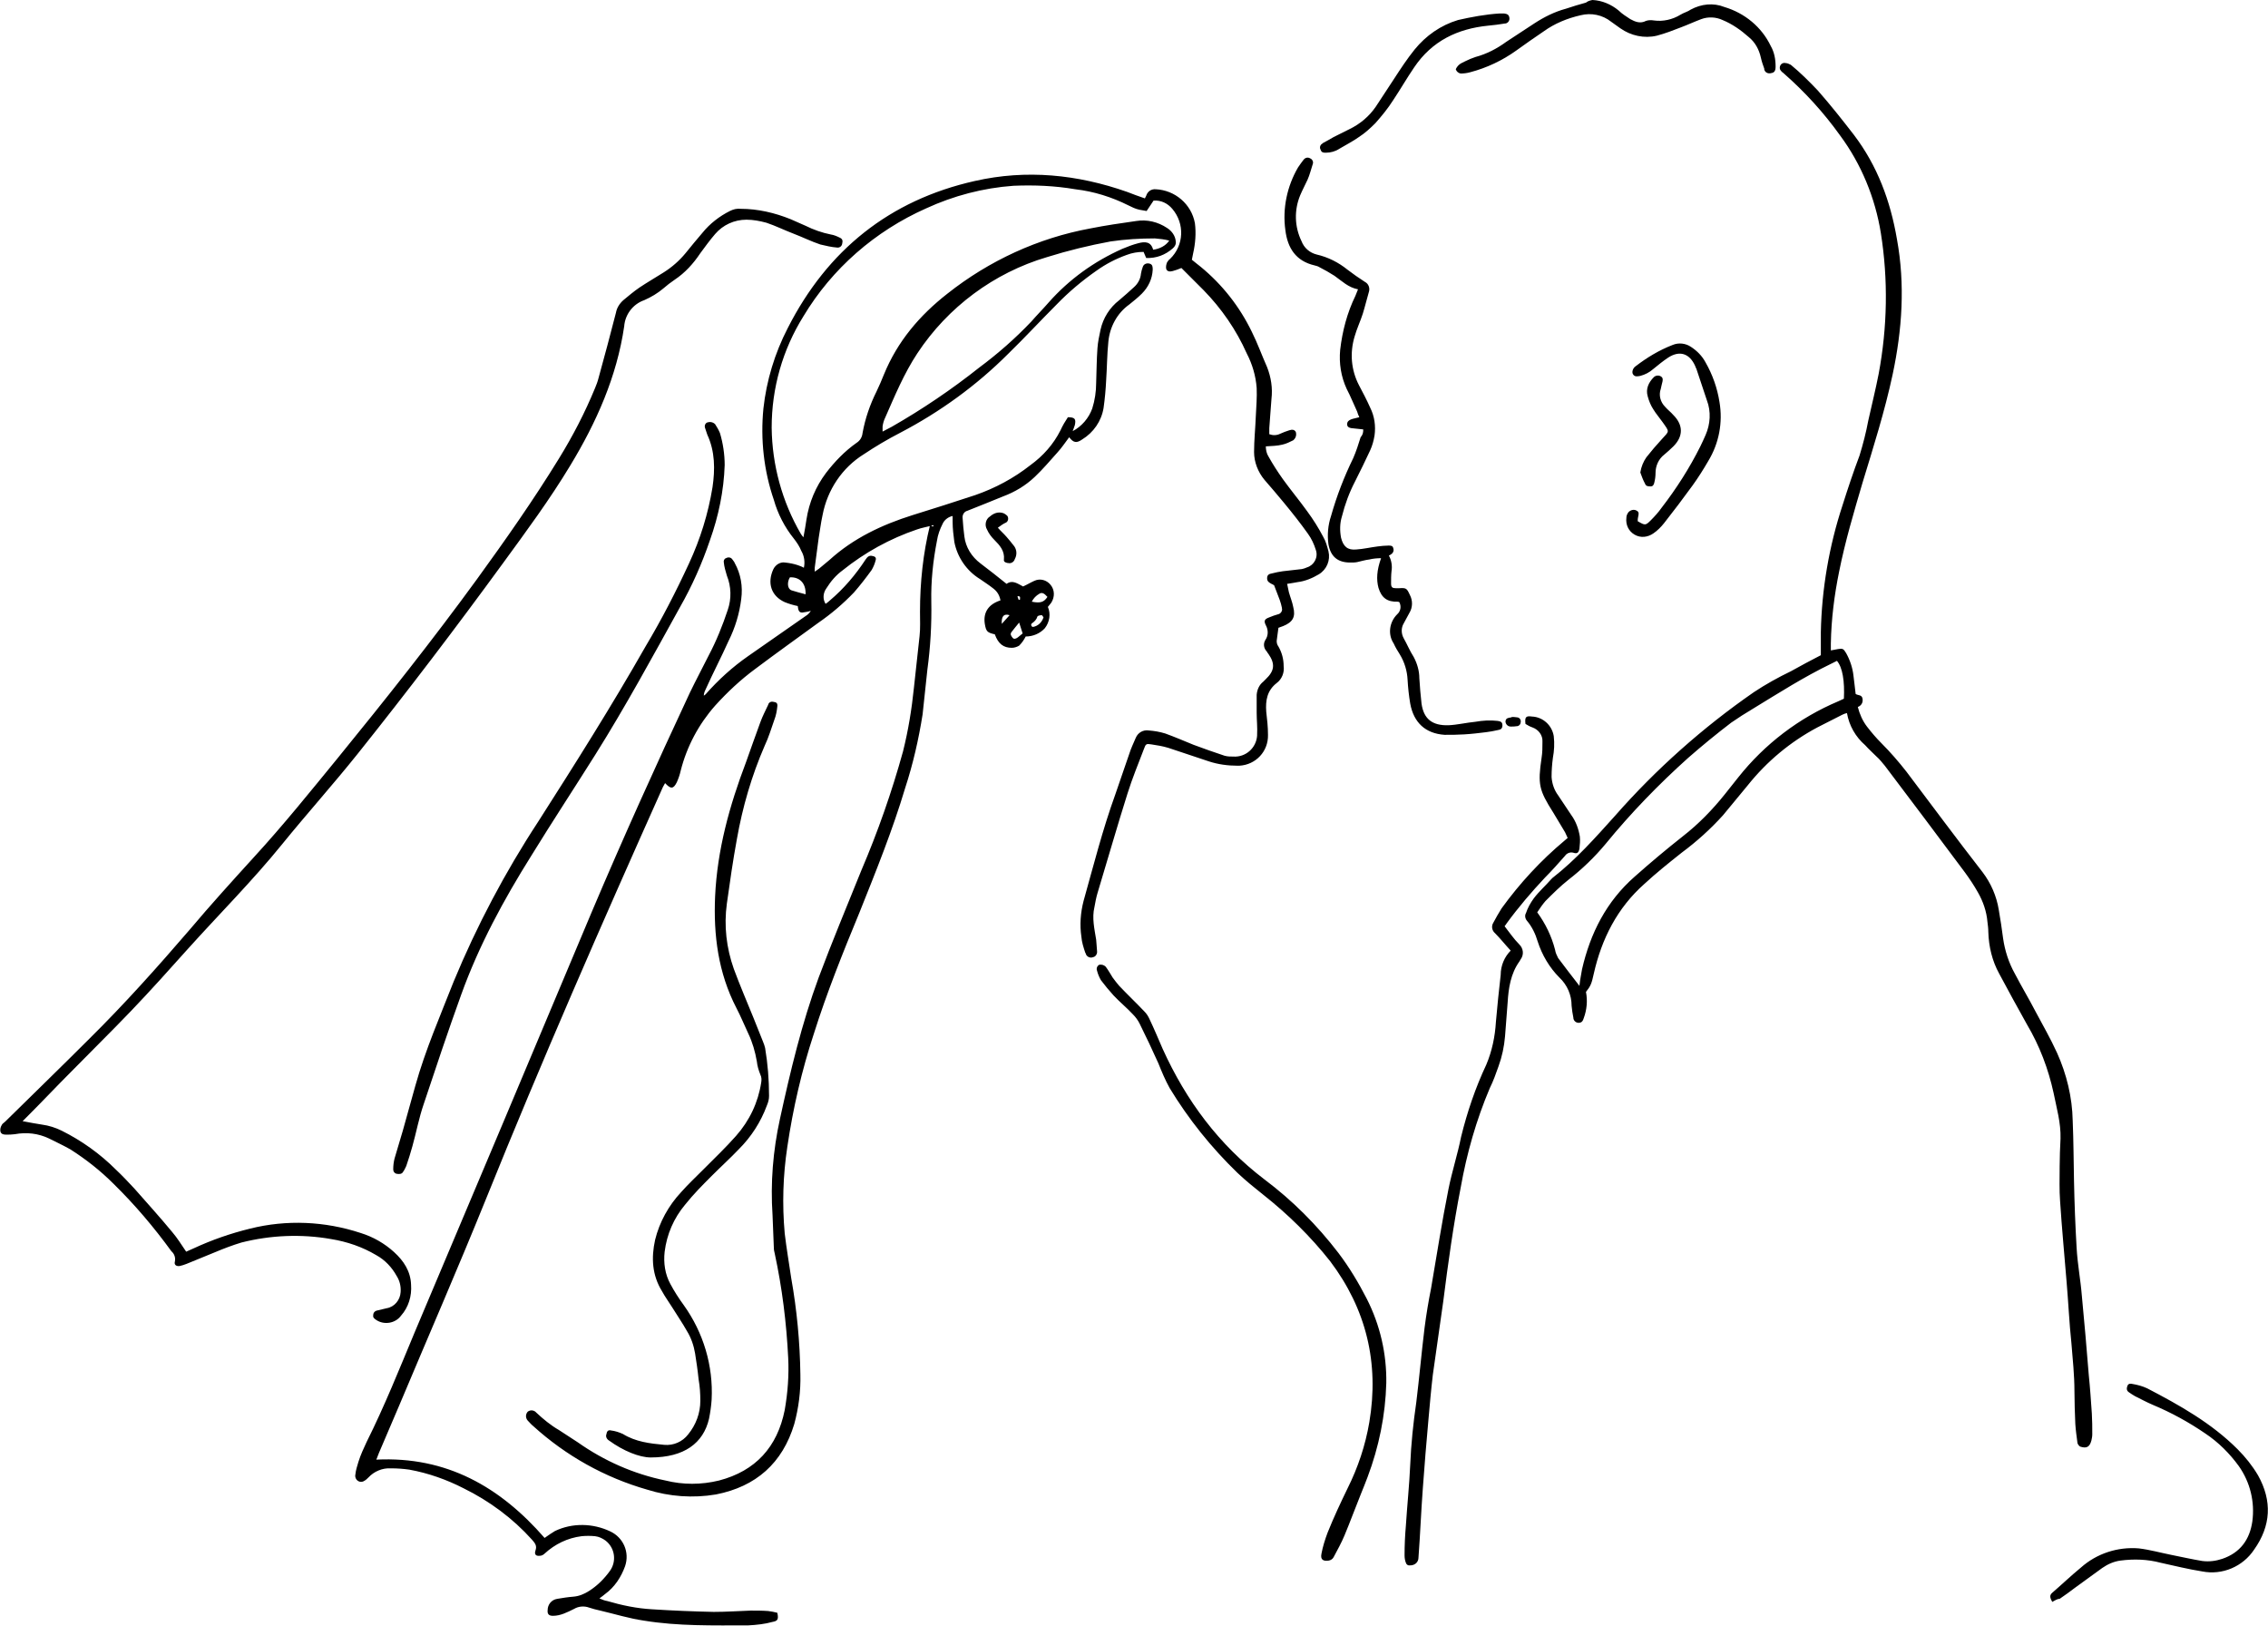 <?xml version="1.0" encoding="utf-8"?>
<!-- Generator: Adobe Illustrator 21.0.0, SVG Export Plug-In . SVG Version: 6.00 Build 0)  -->
<svg version="1.1" id="图层_1" xmlns="http://www.w3.org/2000/svg" xmlns:xlink="http://www.w3.org/1999/xlink" x="0px" y="0px"
	 viewBox="0 0 521.4 373.8" style="enable-background:new 0 0 521.4 373.8;" xml:space="preserve">
<title>资源 7</title>
<path id="图层_2" d="M214.6,120.7c-1.4,0.4-2.7,0.6-3.8,1c-6.2,2.1-12,5.3-17.1,9.4c-1.5,1.1-2.7,2.5-3.7,4.1
	c-0.8,1.1-0.9,2.5-0.2,3.6c0.4-0.3,0.7-0.5,1-0.8c3.2-2.7,5.9-5.9,8.2-9.4c0.4-0.6,0.8-1,1.6-0.8c0.6,0.1,0.9,0.4,0.7,1
	c-0.2,0.8-0.5,1.5-0.9,2.2c-1.3,1.8-2.7,3.6-4.1,5.2c-2.5,2.6-5.2,4.9-8.1,6.9c-4.8,3.5-9.7,7-14.5,10.6c-3.4,2.5-6.5,5.4-9.3,8.5
	c-3.8,4.3-6.5,9.4-7.9,14.9c-0.2,0.9-0.5,1.8-0.9,2.7c-0.8,1.6-1.4,1.6-2.7,0.2c-0.2,0.3-0.3,0.6-0.5,0.9
	c-14.1,31.5-27.9,63-40.8,95c-6.4,15.8-13.2,31.4-19.8,47.1c-1.6,3.7-3.1,7.3-4.7,11c-0.2,0.4-0.3,0.9-0.6,1.5
	c16.2-0.8,28.5,6.3,38.7,18c0.8-0.6,1.6-1.1,2.4-1.6c4-1.9,8.7-1.8,12.7,0.1c3,1.4,4.5,4.8,3.4,8c-0.9,2.5-2.4,4.8-4.6,6.4
	c-0.4,0.3-0.7,0.6-1.3,1c0.7,0.3,1.2,0.5,1.8,0.6c3.4,1,6.8,1.7,10.3,1.9c4.7,0.3,9.5,0.5,14.2,0.6c2.8,0,5.7-0.2,8.5-0.3
	c1.3,0,2.7,0,4,0.1c0.7,0.1,1.4,0.2,2.1,0.4c0.4,1.7-0.1,1.9-1.1,2.1c-1.8,0.5-3.7,0.7-5.6,0.8c-8,0-16.1,0.2-24-1.1
	c-3.4-0.5-6.6-1.5-10-2.3c-0.9-0.2-1.7-0.4-2.6-0.7c-1.1-0.4-2.4-0.3-3.4,0.3c-0.8,0.4-1.6,0.8-2.4,1.1c-0.8,0.3-1.6,0.5-2.5,0.5
	c-0.9,0-1.3-0.4-1.2-1.3c0-1.3,0.9-2.4,2.2-2.6c1.2-0.2,2.4-0.4,3.7-0.5c1.3-0.1,2.5-0.6,3.6-1.3c1.9-1.2,3.5-2.8,4.8-4.6
	c1.6-2.2,1.2-5.3-1-7c-0.7-0.5-1.5-0.9-2.4-1c-1-0.1-2.1-0.1-3.1,0c-3.2,0.4-6.1,1.8-8.5,4c-0.3,0.3-0.7,0.5-1.1,0.5
	c-0.9,0.1-1.3-0.3-1-1.2c0.4-1.1-0.1-1.7-0.8-2.5c-4.4-4.9-9.8-8.9-15.7-11.8c-3.9-2-8.1-3.5-12.5-4.3c-1.4-0.2-2.8-0.3-4.3-0.3
	c-1.9-0.1-3.8,0.7-5.1,2.1c-0.3,0.3-0.6,0.6-1,0.8c-0.6,0.4-1.4,0.2-1.8-0.4c-0.2-0.3-0.3-0.7-0.2-1.1c0.1-1,0.4-1.9,0.7-2.9
	c0.5-1.6,1.2-3.1,1.9-4.6c4.1-8.2,7.5-16.7,11-25.1c13.6-32.2,27.2-64.4,40.7-96.6c7.2-17,14.8-33.8,22.6-50.5
	c1.4-2.9,2.9-5.7,4.3-8.5c1.8-3.4,3.2-6.9,4.4-10.5c0.9-2.6,0.8-5.4-0.2-7.9c-0.3-1-0.6-2-0.7-3c-0.1-0.4,0.1-0.9,0.5-1c0,0,0,0,0,0
	c0.5-0.3,1.1-0.2,1.4,0.2c0.2,0.3,0.5,0.6,0.6,0.9c1.4,2.5,1.9,5.4,1.5,8.3c-0.4,3.3-1.4,6.6-2.9,9.6c-1.7,3.8-3.6,7.4-5.3,11.2
	c-0.2,0.4-0.4,0.9-0.4,1.4c0.1-0.1,0.3-0.2,0.4-0.3c2.9-3.3,6.2-6.3,9.8-8.8c4.4-3.1,8.8-6.1,13.2-9.2c0.5-0.3,0.9-0.7,1.2-1.2
	c-0.6,0.2-1.3,0.3-2,0.4c-0.9,0-0.9-0.9-1-1.5c-1-0.2-2-0.5-3-0.9c-3.1-1.4-4.1-4.4-2.6-7.6c0.5-1,1.6-1.7,2.7-1.5
	c1,0.1,2,0.3,2.9,0.6c0.5,0.2,0.9,0.3,1.4,0.6c0.3-1.3,0.1-2.7-0.6-3.9c-0.4-1-1-1.9-1.7-2.8c-2.1-2.6-3.7-5.7-4.6-8.9
	c-2.3-6.7-3.1-13.9-2.4-21c0.7-6.4,2.6-12.7,5.6-18.5c9.1-17.9,23.4-29.4,43-33.8c11.9-2.7,23.6-1.5,35,2.5c1.3,0.5,2.6,1,4.1,1.5
	c0.1-0.2,0.2-0.4,0.3-0.6c0.3-1,1.2-1.6,2.2-1.5c4.4,0.2,8.2,3.4,9,7.8c0.3,2.3,0.1,4.7-0.4,6.9c-0.1,0.5-0.2,1-0.3,1.5
	c0.7,0.6,1.4,1.1,2,1.6c5,4.1,9,9.2,11.8,15c1.3,2.6,2.3,5.4,3.5,8.1c0.9,2.3,1.3,4.8,1,7.3c-0.2,2.2-0.3,4.4-0.5,6.7
	c0,0.5,0,0.9,0,1.4c0.8,0.3,1.7,0.3,2.5-0.1c0.7-0.3,1.4-0.6,2.1-0.8c0.6-0.2,1.2-0.2,1.5,0.4c0.2,0.7,0,1.4-0.6,1.9
	c-0.8,0.4-1.6,0.8-2.5,1c-1.2,0.3-2.4,0.3-3.8,0.4c0,0.8,0.2,1.7,0.6,2.3c1,1.8,2.1,3.5,3.3,5.2c1.8,2.5,3.8,4.9,5.6,7.4
	c1.4,1.9,2.6,3.8,3.7,5.9c0.6,1,0.9,2.2,1.2,3.3c0.5,2.1-0.4,4.2-2.2,5.3c-1.5,0.9-3.2,1.6-4.9,1.8c-0.7,0.1-1.5,0.3-2.4,0.4
	c0.1,0.6,0.3,1.3,0.4,1.9c0.3,1.1,0.8,2.3,1,3.4c0.6,2.3-0.1,3.5-2.3,4.4l-1.1,0.4c-0.1,1-0.3,2-0.4,3c0,0.5,0.1,0.9,0.4,1.3
	c0.8,1.4,1.2,2.9,1.2,4.5c0.2,1.5-0.4,3-1.6,3.9c-2.2,1.7-2.6,4-2.4,6.6c0.2,1.7,0.4,3.5,0.4,5.3c0.1,3.8-2.8,6.9-6.6,7.1
	c-0.1,0-0.3,0-0.4,0c-2.2,0-4.5-0.3-6.6-1c-3.1-1-6.2-2.1-9.3-3.1c-1.3-0.4-2.6-0.6-3.9-0.8c-1.2-0.2-1.3-0.1-1.7,1
	c-1.3,3.4-2.7,6.8-3.8,10.3c-2.4,7.6-4.6,15.3-6.9,22.9c-0.3,1-0.5,2.1-0.7,3.2c-0.6,2.5,0,5,0.4,7.5c0.1,0.8,0.1,1.7,0.2,2.6
	c0.1,0.6-0.3,1.3-0.9,1.4c-0.7,0.3-1.5-0.1-1.7-0.8c0-0.1,0-0.1-0.1-0.2c-0.4-1.2-0.8-2.4-0.9-3.7c-0.4-2.7-0.2-5.5,0.5-8.2
	c2.3-8.2,4.4-16.5,7.3-24.5c1.1-3.1,2.1-6.2,3.2-9.3c0.4-1.3,1-2.5,1.5-3.7c0.5-1.2,1.7-1.9,3-1.7c1.3,0.1,2.5,0.3,3.8,0.7
	c2.2,0.8,4.3,1.7,6.5,2.6c2.4,0.9,4.7,1.7,7.1,2.5c0.7,0.2,1.3,0.2,2,0.2c2.9,0.2,5.3-2,5.5-4.8c0-0.1,0-0.1,0-0.2
	c0.1-1.7-0.1-3.4-0.1-5.1c0-1.4,0-2.8,0-4.1c0.1-1.2,0.6-2.3,1.5-3l0.6-0.6c2-1.9,2.2-3.5,0.6-5.8c-0.2-0.2-0.3-0.5-0.5-0.7
	c-0.6-0.7-0.7-1.7-0.2-2.5c0.7-1,0.7-2.3,0.1-3.4c-0.5-1-0.3-1.4,0.8-1.8c0.7-0.3,1.3-0.5,2-0.7c0.6-0.1,1.1-0.8,0.9-1.4
	c0,0,0-0.1,0-0.1c-0.1-0.6-0.3-1.2-0.5-1.8c-0.4-1.1-0.8-2.1-1.3-3.4c-0.1,0-0.3-0.2-0.6-0.3c-0.5-0.3-1-0.5-1-1.3s0.5-1,1.1-1.1
	c0.8-0.2,1.7-0.4,2.5-0.5c1.5-0.2,2.9-0.3,4.4-0.5c0.4-0.1,0.8-0.2,1.2-0.4c1.6-0.5,2.6-2.3,2-4c0,0,0,0,0,0c-0.4-1.3-1-2.6-1.8-3.7
	c-1.7-2.4-3.6-4.8-5.5-7.1c-1.5-1.8-3-3.6-4.5-5.3c-1.5-1.8-2.4-4.1-2.4-6.4c0-2.7,0.3-5.5,0.4-8.2c0.1-2.2,0.3-4.4,0.2-6.5
	c-0.2-2.8-1-5.5-2.3-8c-2.4-5.4-5.8-10.3-9.9-14.5c-1.7-1.7-3.4-3.4-5.1-5.1c-0.7,0.3-1.3,0.5-2,0.7s-1.3,0.1-1.5-0.5
	c-0.1-0.5,0-1,0.2-1.5c0.2-0.3,0.4-0.6,0.7-0.8c3.2-3.1,3.4-8.1,0.5-11.5c-1.1-1.3-2.6-2-4.3-1.9l-1.6,2.4c-0.6-0.1-1.2-0.2-1.7-0.3
	c-0.9-0.2-1.7-0.6-2.5-1c-3.8-1.9-7.9-3.2-12.2-3.7c-4.7-0.8-9.4-1-14.2-0.8c-7,0.5-13.8,2.3-20.1,5.2
	c-11.7,5.2-21.6,13.8-28.2,24.8c-4.8,7.7-7.3,16.5-7.3,25.6c0.1,8.6,2.4,17,6.7,24.4c0.1,0.2,0.3,0.4,0.6,0.8
	c0.3-1.5,0.5-2.8,0.7-4.1c0.6-3.9,2.1-7.5,4.5-10.7c2-2.6,4.3-5,7-6.9c0.8-0.5,1.3-1.3,1.4-2.3c0.6-3.3,1.7-6.5,3.2-9.5
	c0.6-1.3,1.2-2.6,1.7-3.9c3.1-7.6,8.2-13.6,14.6-18.6c9.6-7.6,20.9-12.8,32.9-15c3.5-0.7,7-1.2,10.5-1.7c2.5-0.4,5,0.2,7.1,1.6
	c1.1,0.7,1.9,1.8,2,3.1c0.1,0.6-0.2,1.2-0.7,1.6c-1.7,1.5-3.8,2.3-6.1,2.2l-0.6-1.4c-1.3,0-2.6,0.2-3.9,0.7
	c-2.5,0.9-4.8,2.1-6.9,3.6c-3.3,2.3-6.4,4.9-9.2,7.8c-3.7,3.7-7.3,7.6-11.1,11.3c-7.3,7.3-15.7,13.4-24.9,18.2
	c-2.9,1.5-5.6,3.1-8.3,4.9c-5,3.1-8.4,8.2-9.5,14c-0.4,1.8-0.6,3.6-0.9,5.3c-0.3,2.3-0.6,4.5-0.9,6.8c0,0.3,0,0.6,0,0.9
	c0.4-0.3,0.7-0.5,1-0.7c0.8-0.7,1.6-1.3,2.4-2c5.5-5,12.1-8.1,19.1-10.3c4.8-1.5,9.6-3,14.4-4.6c4.6-1.6,8.9-3.9,12.7-6.9
	c2.9-2.1,5.3-4.8,6.9-8c0.5-1.1,1.1-2.1,1.7-3c1.6,0,1.9,0.4,1.6,1.8c-0.1,0.4-0.3,0.8-0.5,1.4c2.1-1.1,3.7-3,4.5-5.2
	c0.6-1.9,0.9-3.9,0.9-5.9c0.1-2.7,0.1-5.3,0.3-8c0.1-1.4,0.4-2.8,0.7-4.2c0.6-2.7,2.1-5.1,4.3-6.8c1.2-1,2.3-2,3.4-3
	c0.9-0.8,1.5-1.9,1.6-3.1c0.1-0.5,0.2-1,0.4-1.5c0.2-0.7,0.9-1,1.6-0.8c0.7,0.2,0.7,0.8,0.7,1.4c-0.1,2.1-1,4-2.5,5.5
	c-0.9,0.9-1.9,1.7-2.9,2.5c-2.8,2-4.5,5.2-4.8,8.6c-0.3,2.9-0.3,5.9-0.5,8.8c-0.1,2.1-0.3,4.3-0.6,6.4c-0.5,3-2.3,5.6-4.9,7.2
	c-1.3,0.9-2,0.8-3-0.5c-0.9,1.2-1.7,2.4-2.7,3.5c-1.7,1.9-3.4,3.9-5.2,5.6c-2.1,2-4.6,3.5-7.3,4.5c-2.7,1.1-5.4,2.2-8.2,3.3
	c-0.8,0.2-1.2,1-1.1,1.7c0.1,1.4,0.2,2.8,0.4,4.2c0.3,2.5,1.7,4.7,3.7,6.2c2,1.5,4,3.1,6,4.7c1.4-1,2.6,0,3.8,0.6
	c0.9-0.4,1.7-0.9,2.6-1.3c1.3-0.6,2.8-0.2,3.7,0.9c1,1.2,1,2.8,0.2,4.1c-0.2,0.3-0.5,0.6-0.8,1c0.7,1.6,0.4,3.5-0.7,4.9
	c-1.1,1.2-2.7,1.9-4.4,1.9c-0.4,0.8-0.9,1.5-1.5,2.1c-0.5,0.3-1.1,0.5-1.7,0.5c-1.9,0-3.1-0.9-3.9-3.1c-1.7-0.4-2-0.6-2.3-2.4
	c-0.4-2.6,0.8-4.5,3.6-5.4c-0.2-1.1-0.7-2-1.6-2.7c-1-0.8-2.1-1.5-3.1-2.2c-3.1-1.9-5.2-5-5.9-8.5c-0.2-1.5-0.4-3.1-0.4-4.7
	c0-0.4,0-0.8,0-1.3c-1,0.2-1.9,0.9-2.3,1.8c-0.6,1.2-1.1,2.5-1.3,3.9c-0.9,4.6-1.4,9.3-1.3,14c0.1,5.2-0.2,10.4-0.9,15.6
	c-0.4,3.4-0.7,6.9-1.1,10.3c-0.9,5.7-2.2,11.4-4,16.9c-2.9,9.7-6.7,19.1-10.5,28.6c-3.8,9.2-7.5,18.4-10.5,27.9
	c-2.8,8.5-4.8,17.2-6.1,26c-1,6.6-1.2,13.2-0.6,19.9c0.4,3.4,1,6.9,1.5,10.3c1.3,7.3,2,14.7,2.1,22.1c0.1,3.9-0.4,7.7-1.4,11.4
	c-2.7,9-8.8,14.4-18,16.2c-5.3,0.9-10.7,0.5-15.8-1.1c-9.8-2.8-18.7-7.8-26.2-14.6c-0.5-0.4-0.9-0.9-1.3-1.3c-0.5-0.6-0.5-1.4,0-2
	c0.6-0.5,1.5-0.4,2,0.2c1.6,1.5,3.3,2.9,5.2,4c1.4,0.9,2.9,1.9,4.3,2.8c6.1,4.3,12.9,7.3,20.2,8.8c4,1,8.2,1,12.3,0
	c8.4-2.2,13.4-7.7,15.1-16.2c0.7-4,1-8,0.8-12c-0.4-8.1-1.4-16.1-3.1-24c-0.1-0.4-0.2-0.8-0.2-1.3c-0.1-2.5-0.2-5-0.3-7.5
	c-0.5-7.4,0.1-14.8,1.7-22.1c2.4-11,5-21.9,8.9-32.5c3.1-8.3,6.5-16.4,9.8-24.6c3.8-8.9,7-18,9.6-27.4c1.2-4.8,2-9.7,2.5-14.6
	c0.4-4,0.9-7.9,1.3-11.9c0.2-1.8,0.1-3.7,0.1-5.6c0-6.7,0.7-13.4,2.3-19.9C214.6,121.2,214.6,121,214.6,120.7z M268.8,55.3
	c-1.1-0.3-2.2-0.4-3.3-0.5c-3.4,0-6.8,0.2-10.2,0.7c-4.9,0.9-9.8,2.1-14.6,3.6c-12.2,3.6-22.8,11.5-29.8,22.1
	c-3.1,4.7-5.2,9.8-7.4,14.8c-0.3,0.6-0.5,1.3-0.6,2c0,0.4,0,0.8,0,1.2l2.1-1.1c7-4,13.8-8.6,20.1-13.6c4.3-3.2,8.3-6.7,12-10.6
	c1.3-1.5,2.7-2.9,4-4.4c4.7-5.3,10.4-9.4,16.9-12.3c1.2-0.5,2.5-1,3.7-1.3c1.5-0.4,2.9-0.4,3.4,1.5C266.6,57.2,268,56.5,268.8,55.3z
	 M185.2,136.6c0.1-2.6-1.4-4-3.6-3.9c-0.7,1.1-0.6,2.7,0.4,3S184,136.3,185.2,136.6L185.2,136.6z M234.3,143.1
	c-0.7,0.8-1.2,1.5-1.7,2.1s-0.1,1,0.2,1.4s0.8,0.2,1.2-0.1s0.7-0.6,1.1-0.9L234.3,143.1z M237.2,138.3c2,0.4,2.8,0.1,3.6-1.1
	c-0.8-0.9-1.3-1.1-1.9-0.7C238.2,136.9,237.6,137.5,237.2,138.3L237.2,138.3z M239.9,141.9c-0.1-0.1-0.3-0.5-0.4-0.5
	c-0.3,0-0.9,0.1-1,0.3c-0.2,0.7-0.7,1.2-1.3,1.6c-0.1,0.1-0.2,0.3-0.1,0.5c0.1,0.2,0.2,0.3,0.4,0.3
	C238.6,143.9,239.5,143.1,239.9,141.9L239.9,141.9z M232.1,141.4c-1.3-0.4-1.9,0.2-1.8,2L232.1,141.4z M234.2,137l-0.3,0.1l0.3,0.8
	l0.3-0.1c0-0.2,0-0.4,0-0.6C234.5,137.2,234.3,137.1,234.2,137L234.2,137z M418.6,150.6c0-1.9,0-3.6,0-5.3c0.2-9.9,1.9-19.8,5-29.2
	c1.2-3.8,2.5-7.7,3.9-11.4c0.8-2.6,1.5-5.3,2-8c0.8-3.6,1.7-7.2,2.4-10.8c2-10.7,2.2-21.6,0.5-32.3c-1.3-8.1-4.5-15.9-9.4-22.5
	c-3.8-5.3-8.1-10-13-14.3c-0.3-0.2-0.5-0.4-0.7-0.7c-0.3-0.5-0.1-1.2,0.4-1.5c0.2-0.1,0.5-0.2,0.8-0.1c0.4,0,0.8,0.2,1.2,0.4
	c2.2,1.8,4.2,3.8,6.2,5.9c2.9,3.3,5.6,6.7,8.3,10.2c5.4,7.1,8.4,15.2,9.9,24c1.9,10.4,1.2,20.8-1,31.1c-1.8,8.4-4.4,16.6-6.9,24.8
	c-2,6.8-4,13.5-5.4,20.5c-1.1,5.4-1.8,10.9-1.9,16.5c0,0.5,0,0.9,0,1.6l1.6-0.3c1.1-0.2,1.3-0.1,1.9,0.9c0.9,1.6,1.5,3.4,1.7,5.2
	c0.2,1.4,0.3,2.7,0.5,4.2c0.5,0.4,1.5,0.1,1.6,1.2c0.1,0.8-0.3,1.5-1.1,1.8c0.4,1.6,1.1,3.2,2.1,4.5c1,1.3,2.1,2.6,3.3,3.8
	c2.1,2.1,4,4.3,5.8,6.6c5.8,7.7,11.6,15.5,17.5,23.1c1.9,2.5,3.2,5.5,3.7,8.6c0.4,2.2,0.7,4.4,1,6.6c0.4,2.8,1.3,5.6,2.7,8.1
	c1.5,2.9,3.2,5.7,4.7,8.6c1.7,3.2,3.5,6.3,5,9.6c2.2,4.9,3.5,10.2,3.6,15.6c0.2,4.6,0.2,9.2,0.3,13.8c0.1,5.1,0.3,10.3,0.6,15.4
	c0.2,3.7,0.9,7.3,1.2,11c0.6,6.1,1.1,12.2,1.6,18.3c0.3,2.9,0.5,5.9,0.7,8.8c0.1,1.6,0.1,3.2,0.1,4.8c0,0.5-0.1,0.9-0.2,1.4
	c-0.4,1.5-1.1,1.9-2.6,1.4c-0.3-0.2-0.5-0.5-0.6-0.8c-0.2-1.5-0.4-2.9-0.5-4.4c-0.1-2.5-0.2-5-0.2-7.5c0-3.7-0.4-7.4-0.7-11.1
	c-0.5-4.7-0.7-9.4-1.1-14c-0.5-6.2-1.1-12.4-1.5-18.6c-0.2-2.6-0.1-5.3-0.1-8c0-2.1,0.1-4.3,0.2-6.4c0.1-3.6-0.9-7-1.6-10.5
	c-1.2-5.5-3.2-10.8-6.1-15.7c-2.2-3.9-4.3-7.8-6.4-11.7c-1.6-2.9-2.4-6.2-2.5-9.6c0-0.8-0.1-1.5-0.2-2.3c-0.2-2.4-1-4.7-2.2-6.8
	c-0.9-1.6-1.9-3.1-3-4.6c-6.1-8.2-12.2-16.3-18.4-24.5c-0.6-0.7-1.2-1.5-1.9-2.1c-0.9-0.9-1.8-1.7-2.6-2.6c-2.2-1.9-3.7-4.5-4.2-7.4
	c-0.4,0.1-0.7,0.2-1.1,0.4c-1.9,1-3.8,1.9-5.7,2.9c-6.2,3.3-11.6,7.8-16,13.3c-1.9,2.3-3.8,4.6-5.7,6.9c-2.9,3.2-6,6-9.5,8.6
	c-2.9,2.3-5.9,4.7-8.6,7.2c-6.2,5.5-9.8,12.6-11.6,20.6c-0.5,2.3-0.7,2.8-1.8,4.2c0.4,2,0.2,4.1-0.5,6c-0.2,0.6-0.4,1.1-1.2,1.1
	c-0.6,0-1.2-0.5-1.2-1.2c-0.2-0.9-0.3-1.8-0.4-2.7c0-2.5-1-4.8-2.8-6.5c-2.3-2.3-4-5.2-5-8.3c-0.5-1.7-1.3-3.4-2.5-4.8
	c-0.4-0.5-0.5-1.2-0.2-1.7c0.4-1.2,1-2.3,1.8-3.4c1.2-1.6,2.7-2.9,4-4.4c0.1-0.1,0.2-0.2,0.3-0.3c5.4-4.2,9.9-9.3,14.4-14.3
	c9.4-10.7,20.2-20.3,31.9-28.4c2.7-1.8,5.6-3.4,8.5-4.8C414,153,416.3,151.8,418.6,150.6z M363.1,226.6c0.1-1,0.2-1.5,0.3-2.1
	s0.2-1.1,0.3-1.7c1.9-8.3,5.6-15.6,12.1-21.3c3.6-3.2,7.3-6.3,11.1-9.3c3.6-2.8,6.8-6.1,9.6-9.6c1-1.3,2.1-2.6,3.1-3.9
	c6.1-7.7,14-13.7,23-17.5c0.4-0.2,0.9-0.4,1.3-0.6c0.2-4-0.3-7.2-1.6-8.7l-1.4,0.7c-6.2,3-12,6.7-17.9,10.3c-1.7,1-3.4,2.1-5,3.2
	c-3.4,2.6-6.7,5.3-9.9,8.1c-6.8,6.1-13.2,12.7-19,19.8c-2.5,3-5.4,5.8-8.5,8.2c-1.9,1.5-3.6,3.2-5.3,4.9c-0.7,0.8-1.3,1.7-1.9,2.6
	c1.9,2.6,3.3,5.5,4.1,8.6c0.1,0.7,0.4,1.3,0.7,1.9C359.7,222.2,361.3,224.3,363.1,226.6L363.1,226.6z M5.2,257.7
	c1.6,0.3,3.1,0.6,4.5,0.8c1.5,0.2,3.1,0.7,4.5,1.4c4.6,2.3,8.8,5.3,12.4,8.9c1.5,1.4,2.9,2.9,4.3,4.4c2.9,3.3,5.9,6.6,8.7,10
	c1.2,1.4,2.1,2.9,3.2,4.5l1.8-0.8c4.1-1.9,8.4-3.4,12.9-4.5c8.4-2.1,17.2-1.7,25.4,1c2.9,0.9,5.5,2.4,7.7,4.4c2.2,2,3.8,4.4,3.9,7.5
	c0.2,2.6-0.6,5.2-2.3,7.1c-1.3,1.8-3.9,2.2-5.7,1c-0.4-0.3-0.8-0.5-0.7-1.1c0-0.6,0.4-1,1-1.1l2.1-0.5c1.8-0.3,3.1-1.9,3.2-3.7
	c0.1-1.3-0.2-2.6-0.9-3.7c-1.1-2-2.7-3.7-4.7-4.8c-3.2-1.9-6.7-3.1-10.4-3.7c-6.8-1.2-13.9-0.9-20.6,0.8c-2,0.6-4.1,1.4-6,2.2
	c-2.2,0.9-4.4,1.8-6.6,2.7c-0.5,0.2-1.1,0.4-1.6,0.5c-0.8,0.1-1.3-0.3-1.1-1c0.2-0.9-0.1-1.8-0.8-2.4c-4-5.5-8.4-10.7-13.3-15.5
	c-3-3-6.3-5.6-9.9-7.9c-1.6-0.9-3.3-1.7-4.9-2.5c-2.5-1.2-5.2-1.5-7.9-1c-0.7,0.1-1.3,0.1-2,0.1c-0.6,0-1.1-0.1-1.3-0.7
	c-0.1-0.5,0-1,0.3-1.5c0.1-0.3,0.5-0.5,0.8-0.8c6.4-6.3,12.9-12.6,19.3-19c8.1-8,15.7-16.5,23.1-25.1c4.8-5.7,9.8-11.2,14.8-16.7
	c6.7-7.3,12.9-15,19.2-22.7c11-13.5,21.8-27.1,32-41.1c6.6-9.1,13-18.2,18.9-27.8c3.2-5.2,6-10.6,8.3-16.2c0.3-0.7,0.6-1.5,0.8-2.3
	c1.4-5,2.7-10,4-15c0.2-1.1,0.8-2.1,1.7-2.9c1.2-1,2.4-2,3.7-2.9c1.8-1.2,3.7-2.3,5.6-3.5c1.9-1.2,3.6-2.7,5-4.4
	c1.3-1.6,2.6-3.2,3.9-4.7c1.7-2.1,3.9-3.8,6.3-5c0.8-0.4,1.6-0.6,2.5-0.5c3.9,0,7.8,0.9,11.5,2.4c1.1,0.5,2.3,1,3.4,1.5
	c1.8,0.9,3.8,1.6,5.8,2c0.7,0.1,1.4,0.4,2,0.7c0.7,0.3,0.8,0.7,0.6,1.5c-0.1,0.5-0.6,0.9-1.2,0.8c-1.3-0.1-2.5-0.4-3.8-0.7
	c-2.1-0.7-4.1-1.7-6.2-2.5s-4.1-1.8-6.2-2.5c-1.5-0.4-3-0.7-4.6-0.7c-2.8,0-5.4,1.2-7.2,3.3c-1.2,1.4-2.3,2.9-3.4,4.4
	c-1.6,2.4-3.5,4.5-5.9,6.1c-0.9,0.6-1.8,1.3-2.6,2c-1.3,1.1-2.8,2-4.4,2.7c-2.6,0.9-4.4,3.3-4.6,6c-1.7,11.6-6.4,22.1-12.4,32
	c-4.7,7.8-10.1,15.1-15.5,22.5c-10.8,14.8-21.9,29.4-33.4,43.8c-5.6,7-11.7,13.8-17.3,20.7c-6.8,8.4-14.5,16.1-21.7,24.1
	c-4.3,4.8-8.6,9.6-13.1,14.3s-9.2,9.3-13.8,14c-3.3,3.3-6.5,6.7-9.8,10C6,256.9,5.7,257.2,5.2,257.7z M347.3,218.5
	c-1.3-1.4-2.4-2.8-3.6-4c-0.7-0.6-0.9-1.6-0.4-2.4c0.6-1.1,1.2-2.2,1.9-3.3c4.2-5.8,9-11,14.5-15.6l0.7-0.6
	c-0.2-0.4-0.4-0.9-0.6-1.3c-0.9-1.5-1.8-3-2.7-4.5c-3.3-5.2-3.6-6.5-2.7-12.6c0.2-1.2,0.2-2.4,0.2-3.7c0.1-1.5-0.9-2.8-2.3-3.3
	c-0.6-0.2-1.1-0.5-1.6-0.8c-0.2-1.6,0.1-1.9,1.5-1.7c2.5,0.1,4.6,2,5,4.5c0.2,1.7,0.1,3.4-0.2,5c-0.2,1.5-0.3,2.9-0.3,4.4
	c0.1,1.5,0.6,3,1.5,4.2c1,1.5,2,3,3,4.5c1.1,1.5,1.7,3.2,2,5c0.1,0.9,0,1.9-0.1,2.8c-0.2,0.9-0.5,1.2-1.4,0.9
	c-0.7-0.2-1.5,0.1-1.9,0.7c-1.5,1.7-3,3.4-4.6,5c-3.1,3.3-6.1,6.8-8.8,10.5c-0.1,0.2-0.3,0.4-0.5,0.7c1.1,1.4,2.1,2.9,3.4,4.2
	c0.9,0.9,1.1,2.3,0.3,3.4c-0.1,0.2-0.2,0.3-0.3,0.5c-2,2.8-2.5,6.1-2.7,9.4c-0.2,2.6-0.4,5.2-0.6,7.8c-0.2,2.4-0.7,4.7-1.5,6.9
	c-0.6,1.7-1.2,3.4-2,5c-3.1,7.3-5.3,15-6.7,22.9c-1.7,8.7-2.9,17.4-4,26.1c-0.8,5.6-1.6,11.3-2.4,16.9c-0.4,3.4-0.7,6.8-1,10.2
	c-0.5,5.3-0.9,10.6-1.3,15.9s-0.6,10.6-1,15.9c0,1-0.7,1.7-1.7,1.8c-0.1,0-0.2,0-0.2,0c-0.5,0.1-0.9-0.2-1-0.6
	c-0.2-0.5-0.3-1.1-0.3-1.7c0-2.3,0.1-4.5,0.3-6.8c0.3-4.7,0.8-9.4,1-14c0.2-4.8,0.7-9.6,1.4-14.4c0.7-5.7,1.2-11.4,1.9-17.1
	c0.4-3.1,0.9-6.1,1.5-9.1c1.3-7.6,2.5-15.3,4-22.8c0.8-4,2.1-8,2.9-12c1.4-5.7,3.3-11.3,5.8-16.6c1.3-3.1,2-6.4,2.2-9.8
	c0.3-3.6,0.7-7.2,1.1-10.8C345,221.9,345.9,219.9,347.3,218.5z M149.6,335c-2.6,0-6.3-1.5-9.6-3.9c-0.5-0.3-0.8-0.9-0.6-1.4
	c0.1-0.7,0.4-1.1,1.1-0.9c0.9,0.1,1.8,0.4,2.7,0.8c2.9,1.8,6.2,2.2,9.5,2.5c2.1,0.2,4.2-0.7,5.5-2.4c1.8-2.2,2.8-4.9,2.8-7.7
	c0-1.7-0.1-3.3-0.4-5c-0.2-2-0.5-4-0.8-5.9c-0.3-1.8-0.9-3.6-1.9-5.2c-1-1.8-2.2-3.5-3.3-5.3c-0.8-1.3-1.7-2.5-2.4-3.8
	c-2.3-3.7-2.5-7.7-1.6-11.8c1-4.1,3.1-7.9,6-11c1.6-1.8,3.4-3.5,5.2-5.3c2.5-2.5,5.1-5,7.4-7.6c3.1-3.5,5.1-7.7,5.8-12.3
	c0.1-0.6,0.1-1.2-0.2-1.8c-0.4-1-0.7-2-0.8-3c-0.4-2.3-1-4.4-2-6.5c-0.9-1.9-1.7-3.9-2.7-5.8c-4.2-8.1-5.3-16.8-4.9-25.7
	c0.5-10.7,3.3-20.8,7.1-30.8c1.1-3.1,2.2-6.2,3.3-9.2c0.5-1.4,1.2-2.7,1.8-4c0.1-0.5,0.6-0.8,1.1-0.7c0.8,0.1,1.1,0.3,1,1.1
	c-0.1,1-0.3,2.1-0.7,3.1c-0.7,2-1.3,4-2.2,5.9c-3,6.9-5.1,14.1-6.4,21.5c-0.9,4.9-1.6,9.8-2.3,14.8c-0.7,5.1-0.1,10.2,1.6,15
	c1.4,3.8,3,7.5,4.5,11.2c0.7,1.8,1.5,3.7,2.2,5.5c0.2,0.5,0.4,1,0.5,1.5c0.6,3.6,0.9,7.3,0.9,11c0,0.8-0.2,1.5-0.5,2.2
	c-1.4,3.8-3.6,7.2-6.4,10c-2,2.1-4.1,4-6.2,6.1s-4.3,4.3-6.2,6.7c-2.6,3.1-4.2,6.8-4.7,10.8c-0.3,2.6,0.1,5.2,1.3,7.4
	c0.9,1.7,2,3.4,3.1,4.9c4.5,6.3,6.8,13.9,6.4,21.7c-0.1,1.5-0.3,2.9-0.6,4.4C161.7,331.7,157.3,335,149.6,335z M166.6,106.9
	c-0.2,5.9-1.4,11.7-3.4,17.3c-1.8,5.3-4.1,10.5-6.9,15.4c-6.3,11.4-12.5,22.8-19.4,33.8c-4.9,7.8-9.9,15.4-14.7,23.2
	c-6.4,10.2-12.1,20.7-16.2,32.1c-3,8.3-5.8,16.7-8.6,25.1c-1.1,3.2-1.7,6.5-2.6,9.7c-0.4,1.5-0.9,3-1.4,4.5
	c-0.2,0.4-0.4,0.9-0.7,1.3c-0.3,0.6-0.9,0.6-1.5,0.5c-0.5-0.1-0.8-0.5-0.8-1c0-0.9,0.1-1.7,0.3-2.5c0.6-2.1,1.3-4.3,1.9-6.4
	c1-3.5,1.9-6.9,2.9-10.4c2.3-8.2,5.7-16,8.8-23.9c5.3-12.8,11.8-25.1,19.4-36.7c8.5-13.3,16.9-26.6,24.7-40.3
	c3.7-6.2,7-12.6,10-19.1c2.6-5.6,4.4-11.4,5.4-17.5c0.6-4.1,0.6-8.2-1.2-12.1c-0.2-0.5-0.3-1-0.5-1.5c-0.2-0.5,0-1.1,0.5-1.3
	c0.6-0.2,1.3-0.1,1.8,0.4c0.4,0.6,0.8,1.3,1.1,2C166.2,101.8,166.6,104.4,166.6,106.9z M313.4,98.7c-1-0.1-1.9-0.2-2.8-0.3
	c-0.5-0.1-0.9-0.3-0.9-0.9s0.4-0.9,0.9-1.1s1.2-0.3,1.9-0.5c-0.2-0.4-0.4-0.9-0.5-1.3c-0.8-1.7-1.5-3.5-2.4-5.2
	c-1.3-2.8-1.8-5.9-1.5-9c0.5-4.3,1.6-8.5,3.5-12.4c0.2-0.5,0.4-1,0.6-1.5c-2.2-0.4-3.7-1.9-5.4-3.1c-1.1-0.7-2.3-1.4-3.5-2
	c-0.3-0.2-0.7-0.3-1.1-0.4c-4.3-1-6.2-4-6.7-8.1c-0.7-5,0.4-10.1,2.9-14.4c0.4-0.6,0.9-1.3,1.3-1.8c0.4-0.5,1-0.6,1.5-0.3
	c0.5,0.2,0.8,0.8,0.6,1.3c0,0,0,0,0,0c-0.4,1.2-0.7,2.5-1.2,3.6s-1.2,2.4-1.7,3.6c-1.4,3.4-1.3,7.2,0.3,10.5
	c0.6,1.6,1.9,2.7,3.5,3.1c2.6,0.6,5,1.8,7.1,3.5c1.3,1,2.6,1.9,4,2.8c0.8,0.4,1.2,1.4,0.9,2.3c-0.5,1.7-0.9,3.4-1.4,5
	s-1.4,3.5-1.9,5.3c-1.1,3.7-0.8,7.6,1,11.1c0.9,1.7,1.8,3.4,2.6,5.2c1,2,1.3,4.2,1,6.4c-0.2,1.2-0.5,2.3-1,3.4
	c-1.1,2.4-2.3,4.8-3.5,7.2c-1.3,2.5-2.3,5.2-3,8c-0.5,1.6-0.5,3.3-0.2,4.9c0.5,2,1.5,2.9,3.5,2.7c1.6-0.1,3.3-0.5,4.9-0.7
	c0.8-0.1,1.7-0.2,2.5-0.2c0.5,0,1,0,1.1,0.6c0.2,0.5,0,1.1-0.5,1.4c-0.1,0.1-0.3,0.2-0.5,0.3c0.6,1.1,0.8,2.4,0.6,3.6
	c-0.1,0.9-0.1,1.9-0.1,2.8s0.3,1.1,1.1,1.1c0.2,0,0.5,0,0.7,0c1.7-0.1,1.8,0,2.5,1.5c0.7,1.3,0.7,2.9-0.1,4.2
	c-0.4,0.8-0.9,1.6-1.3,2.4c-0.6,1-0.6,2.3,0,3.4c0.8,1.4,1.4,2.9,2.3,4.3c0.8,1.5,1.3,3.2,1.3,4.9c0.1,1.9,0.3,3.9,0.5,5.8
	c0.5,3.6,2.5,5.1,6.2,5c2.1-0.1,4.1-0.6,6.2-0.8c1.7-0.3,3.4-0.4,5.1-0.2c0.6,0.1,1.1,0.2,1.1,1s-0.4,1-1,1.1
	c-0.9,0.2-1.9,0.4-2.8,0.5c-1.6,0.2-3.3,0.4-5,0.5c-1.5,0.1-3,0.1-4.5,0.1c-4.4-0.3-7.1-2.8-7.9-7.2c-0.3-1.8-0.5-3.6-0.6-5.4
	c-0.1-2.1-0.7-4.1-1.8-5.9c-0.5-0.8-1-1.6-1.4-2.5c-1.4-2.1-1-4.9,0.8-6.7c0.8-0.7,1-1.8,0.5-2.8c-0.1,0-0.2-0.1-0.3-0.1
	c-2.5,0.1-3.8-0.9-4.5-3.2c-0.5-1.9-0.4-4,0.6-6.8c-0.9,0-1.9,0.1-2.7,0.3c-0.9,0.1-1.9,0.4-2.8,0.6c-0.5,0.1-1,0.1-1.6,0.1
	c-2.9,0-4.5-1.4-5-4.2c-0.3-2.2-0.1-4.4,0.6-6.5c1.3-4.6,3-9,5.1-13.3c0.7-1.6,1.2-3.2,1.7-4.8C313.4,99.8,313.4,99.2,313.4,98.7z
	 M318.7,317.9c-0.2,7.4-1.7,14.7-4.3,21.6c-0.5,1.3-1,2.6-1.5,3.8c-1.3,3.2-2.5,6.5-3.8,9.6c-0.7,1.7-1.6,3.3-2.5,5
	c-0.2,0.4-0.6,0.7-1.1,0.8c-1.3,0.2-2-0.2-1.7-1.6c0.3-1.6,0.8-3.2,1.4-4.8c1.4-3.5,3-6.9,4.6-10.2c2.4-4.8,4.1-9.9,5-15.2
	c2.3-13.6-0.7-26-9-37c-4.5-5.7-9.7-10.8-15.4-15.3c-2-1.6-4-3.2-5.9-5c-6-5.8-11.3-12.4-15.6-19.5c-1-1.8-1.8-3.7-2.6-5.7
	c-1.4-3.1-2.8-6.1-4.3-9.1c-0.4-0.8-0.9-1.5-1.6-2.2c-1.4-1.5-3-2.8-4.4-4.3c-1-1.1-2-2.3-2.9-3.5c-0.4-0.7-0.7-1.4-0.9-2.2
	c-0.2-0.5,0-1,0.4-1.3c0.6-0.2,1.2,0,1.6,0.4c0.6,0.8,1.1,1.7,1.6,2.5c0.5,0.7,1,1.3,1.5,1.9c1.9,2,3.9,3.9,5.8,5.9
	c0.5,0.5,0.8,1,1.1,1.6c1.1,2.3,2.1,4.7,3.1,7c5.4,11.9,12.9,22,23.4,30c6.4,4.8,12.1,10.5,17,16.9c2.5,3.3,4.6,6.8,6.5,10.5
	C317.3,304.6,318.8,311.2,318.7,317.9z M471.8,368.2c-0.5-0.9-0.7-1.5,0-2.1c2.2-1.9,4.4-4,6.6-5.8c3.6-3.2,8.4-4.8,13.3-4.4
	c2.5,0.3,5,1,7.5,1.5s4.7,1,7.1,1.4c1.6,0.2,3.1,0,4.6-0.5c4.1-1.4,6.3-4.4,6.9-8.6c0.6-4.5-0.5-9-3.1-12.7
	c-2.1-2.9-4.7-5.5-7.7-7.5c-3.8-2.6-7.8-4.8-12.1-6.6c-1.4-0.6-2.7-1.3-4.1-2c-0.5-0.3-1-0.6-1.4-0.9c-0.6-0.4-0.5-1-0.3-1.5
	s0.7-0.5,1.1-0.4c1.2,0.2,2.3,0.5,3.4,1c7.5,3.9,14.8,8,20.8,14c1.8,1.8,3.4,3.8,4.7,6c3.3,5.9,3,11.6-0.9,17.1
	c-2.6,3.9-7.3,5.9-11.9,5c-3.2-0.5-6.4-1.3-9.6-2c-3-0.8-6.1-0.9-9.2-0.5c-1.5,0.2-2.9,0.8-4.2,1.7c-2.1,1.5-4.1,3-6.2,4.5
	c-1.2,0.9-2.4,1.8-3.6,2.6C472.9,367.5,472.4,367.9,471.8,368.2z M366.1,0c2.2,0.1,4.3,1,6,2.4c0.8,0.8,1.8,1.4,2.7,2
	c1.1,0.6,2.3,1.1,3.6,0.4c0.6-0.2,1.2-0.2,1.8-0.1c2.1,0.3,4.3-0.2,6.1-1.3c0.8-0.5,1.7-0.7,2.4-1.2c2.4-1.3,5.2-1.6,7.7-0.6
	c4.7,1.4,8.6,4.6,10.7,9c0.8,1.4,1.1,3,1.1,4.7c0,1-0.3,1.4-1,1.5c-0.7,0.2-1.4-0.1-1.6-0.8c0-0.1,0-0.1,0-0.2
	c-0.3-0.8-0.6-1.7-0.8-2.6c-0.4-1.8-1.3-3.5-2.8-4.7c-1.8-1.6-3.8-3-6-3.9c-1.5-0.7-3.3-0.8-4.9-0.2c-1.6,0.6-3.1,1.3-4.7,1.9
	c-1.8,0.7-3.6,1.4-5.5,1.9c-2.9,0.7-6,0-8.4-1.7c-0.7-0.5-1.4-1-2.1-1.5c-2-1.6-4.6-2.1-7-1.5c-3.1,0.7-6,1.9-8.5,3.7
	c-2.1,1.4-4.2,2.9-6.3,4.4c-3.2,2.3-6.8,4-10.6,5c-0.7,0.2-1.5,0.3-2.2,0.3c-0.5-0.1-0.9-0.4-1.1-0.9c-0.1-0.1,0.3-0.7,0.6-1
	c0.4-0.4,0.9-0.6,1.5-0.9c0.8-0.4,1.5-0.7,2.4-1c2.6-0.7,4.9-1.9,7.1-3.5c2.1-1.4,4.3-2.8,6.4-4.2c2.3-1.5,4.7-2.7,7.3-3.4
	c1.5-0.5,3.1-1,4.6-1.4C365.1,0.2,365.6,0.1,366.1,0z M376.5,119.8c1.7,1,1.8,1,3-0.2c0.9-0.9,1.8-1.9,2.5-2.9
	c3.4-4.4,6.4-9.1,8.9-14.1c0.4-0.8,0.8-1.7,1.2-2.6c1.1-2.5,1.3-5.4,0.3-8c-0.8-2.4-1.6-4.8-2.4-7.2c-0.1-0.2-0.2-0.4-0.3-0.7
	c-1.3-2.9-3.6-3.6-6.2-1.9c-1.2,0.8-2.3,1.7-3.4,2.6c-0.9,0.8-1.9,1.3-3,1.6c-0.6,0.1-1.3,0.3-1.7-0.4c-0.3-0.5,0-1.4,0.6-1.8
	c2.6-2,5.4-3.7,8.5-4.9c1.4-0.6,3-0.4,4.2,0.4c1.4,0.9,2.6,2.1,3.4,3.6c1.6,2.8,2.7,5.9,3.2,9.1c0.8,4.7-0.1,9.5-2.6,13.6
	c-1.1,1.9-2.3,3.8-3.6,5.6c-2.1,2.9-4.3,5.8-6.5,8.6c-0.7,0.9-1.6,1.8-2.5,2.4c-1.3,0.9-2.9,1.1-4.3,0.3c-1.4-0.8-2.1-2.3-1.9-3.9
	c0-0.5,0.2-0.9,0.5-1.3c0.5-0.5,1.3-0.7,1.9-0.3c0.6,0.3,0.4,0.9,0.3,1.4C376.5,119.2,376.5,119.4,376.5,119.8z M344.7,3.1
	c0.4,0,0.7,0,1.1,0c0.6,0.1,1.1,0.2,1.2,1c0.1,0.6-0.3,1.2-0.9,1.3c0,0-0.1,0-0.1,0c-1.3,0.2-2.6,0.4-3.9,0.5
	c-7,0.7-12.9,3.5-17,9.6c-1.7,2.5-3.2,5.1-4.8,7.5c-1.2,1.9-2.6,3.6-4.1,5.3c-1.2,1.2-2.4,2.3-3.8,3.2c-1.4,1-3,1.8-4.5,2.7
	c-0.9,0.6-2,0.9-3.1,0.9c-0.5,0-1,0-1.2-0.7c-0.3-0.5-0.1-1.1,0.4-1.4c0,0,0.1,0,0.1-0.1c0.8-0.4,1.6-0.9,2.5-1.4
	c1.2-0.6,2.4-1.2,3.6-1.8c2.5-1.2,4.6-3,6.1-5.2c1.4-2.1,2.8-4.3,4.2-6.4c1.5-2.3,3-4.6,4.7-6.7c2.6-3.2,6-5.6,10-6.8
	C338.3,3.9,341.5,3.3,344.7,3.1z M377.1,108.6c0.2-1.3,0.7-2.5,1.4-3.5c1.1-1.4,2.3-2.8,3.5-4.1c1.8-2,1.9-1.6,0.2-4
	c-0.7-1-1.5-1.9-2.1-2.9c-0.6-0.9-1-1.9-1.3-3c-0.5-1.7,0.2-3.2,1.4-4.4c0.4-0.4,1.1-0.5,1.6-0.2c0.5,0.3,0.5,0.7,0.4,1.2
	s-0.3,1.1-0.4,1.7c-0.5,1.4-0.1,3,1,4.1c0.6,0.7,1.3,1.2,1.9,1.9c2.3,2.3,2.3,4.9,0,7.2c-0.7,0.7-1.4,1.3-2.1,1.9
	c-1.3,1-2,2.6-2,4.2c0,0.8-0.1,1.5-0.3,2.3c-0.1,0.4-0.3,0.8-0.8,0.8s-1.1,0-1.3-0.6C377.7,110.3,377.4,109.4,377.1,108.6z
	 M229.4,121.3c0.7,0.8,1.4,1.4,2,2.1c0.6,0.7,1.2,1.4,1.8,2.2c0.6,0.9,0.6,2,0.1,2.9c-0.2,0.7-0.9,1.1-1.6,0.9c0,0-0.1,0-0.1,0
	c-0.5-0.1-0.9-0.3-0.8-0.8c0.2-2-1-3.3-2.2-4.5c-0.7-0.7-1.3-1.5-1.7-2.4c-0.6-1-0.3-2.4,0.7-3c0,0,0,0,0,0c0.8-0.7,1.8-1.1,2.9-0.8
	c0.4,0.1,0.8,0.4,1.1,0.7c0.3,0.5,0.2,1.2-0.3,1.5C230.6,120.4,230.1,120.8,229.4,121.3z M348,164.8c0.3,0,0.6,0.1,0.9,0.1
	c0.5,0.1,0.8,0.6,0.7,1.1c0,0.4-0.3,0.8-0.7,0.9c0,0,0,0-0.1,0c-0.5,0.1-1,0.1-1.5,0.1c-0.7,0-1.2-0.6-1.2-1.2c0,0,0,0,0,0
	c0.1-0.8,0.7-0.8,1.3-0.9C347.5,164.8,347.6,164.8,348,164.8z"/>
</svg>
